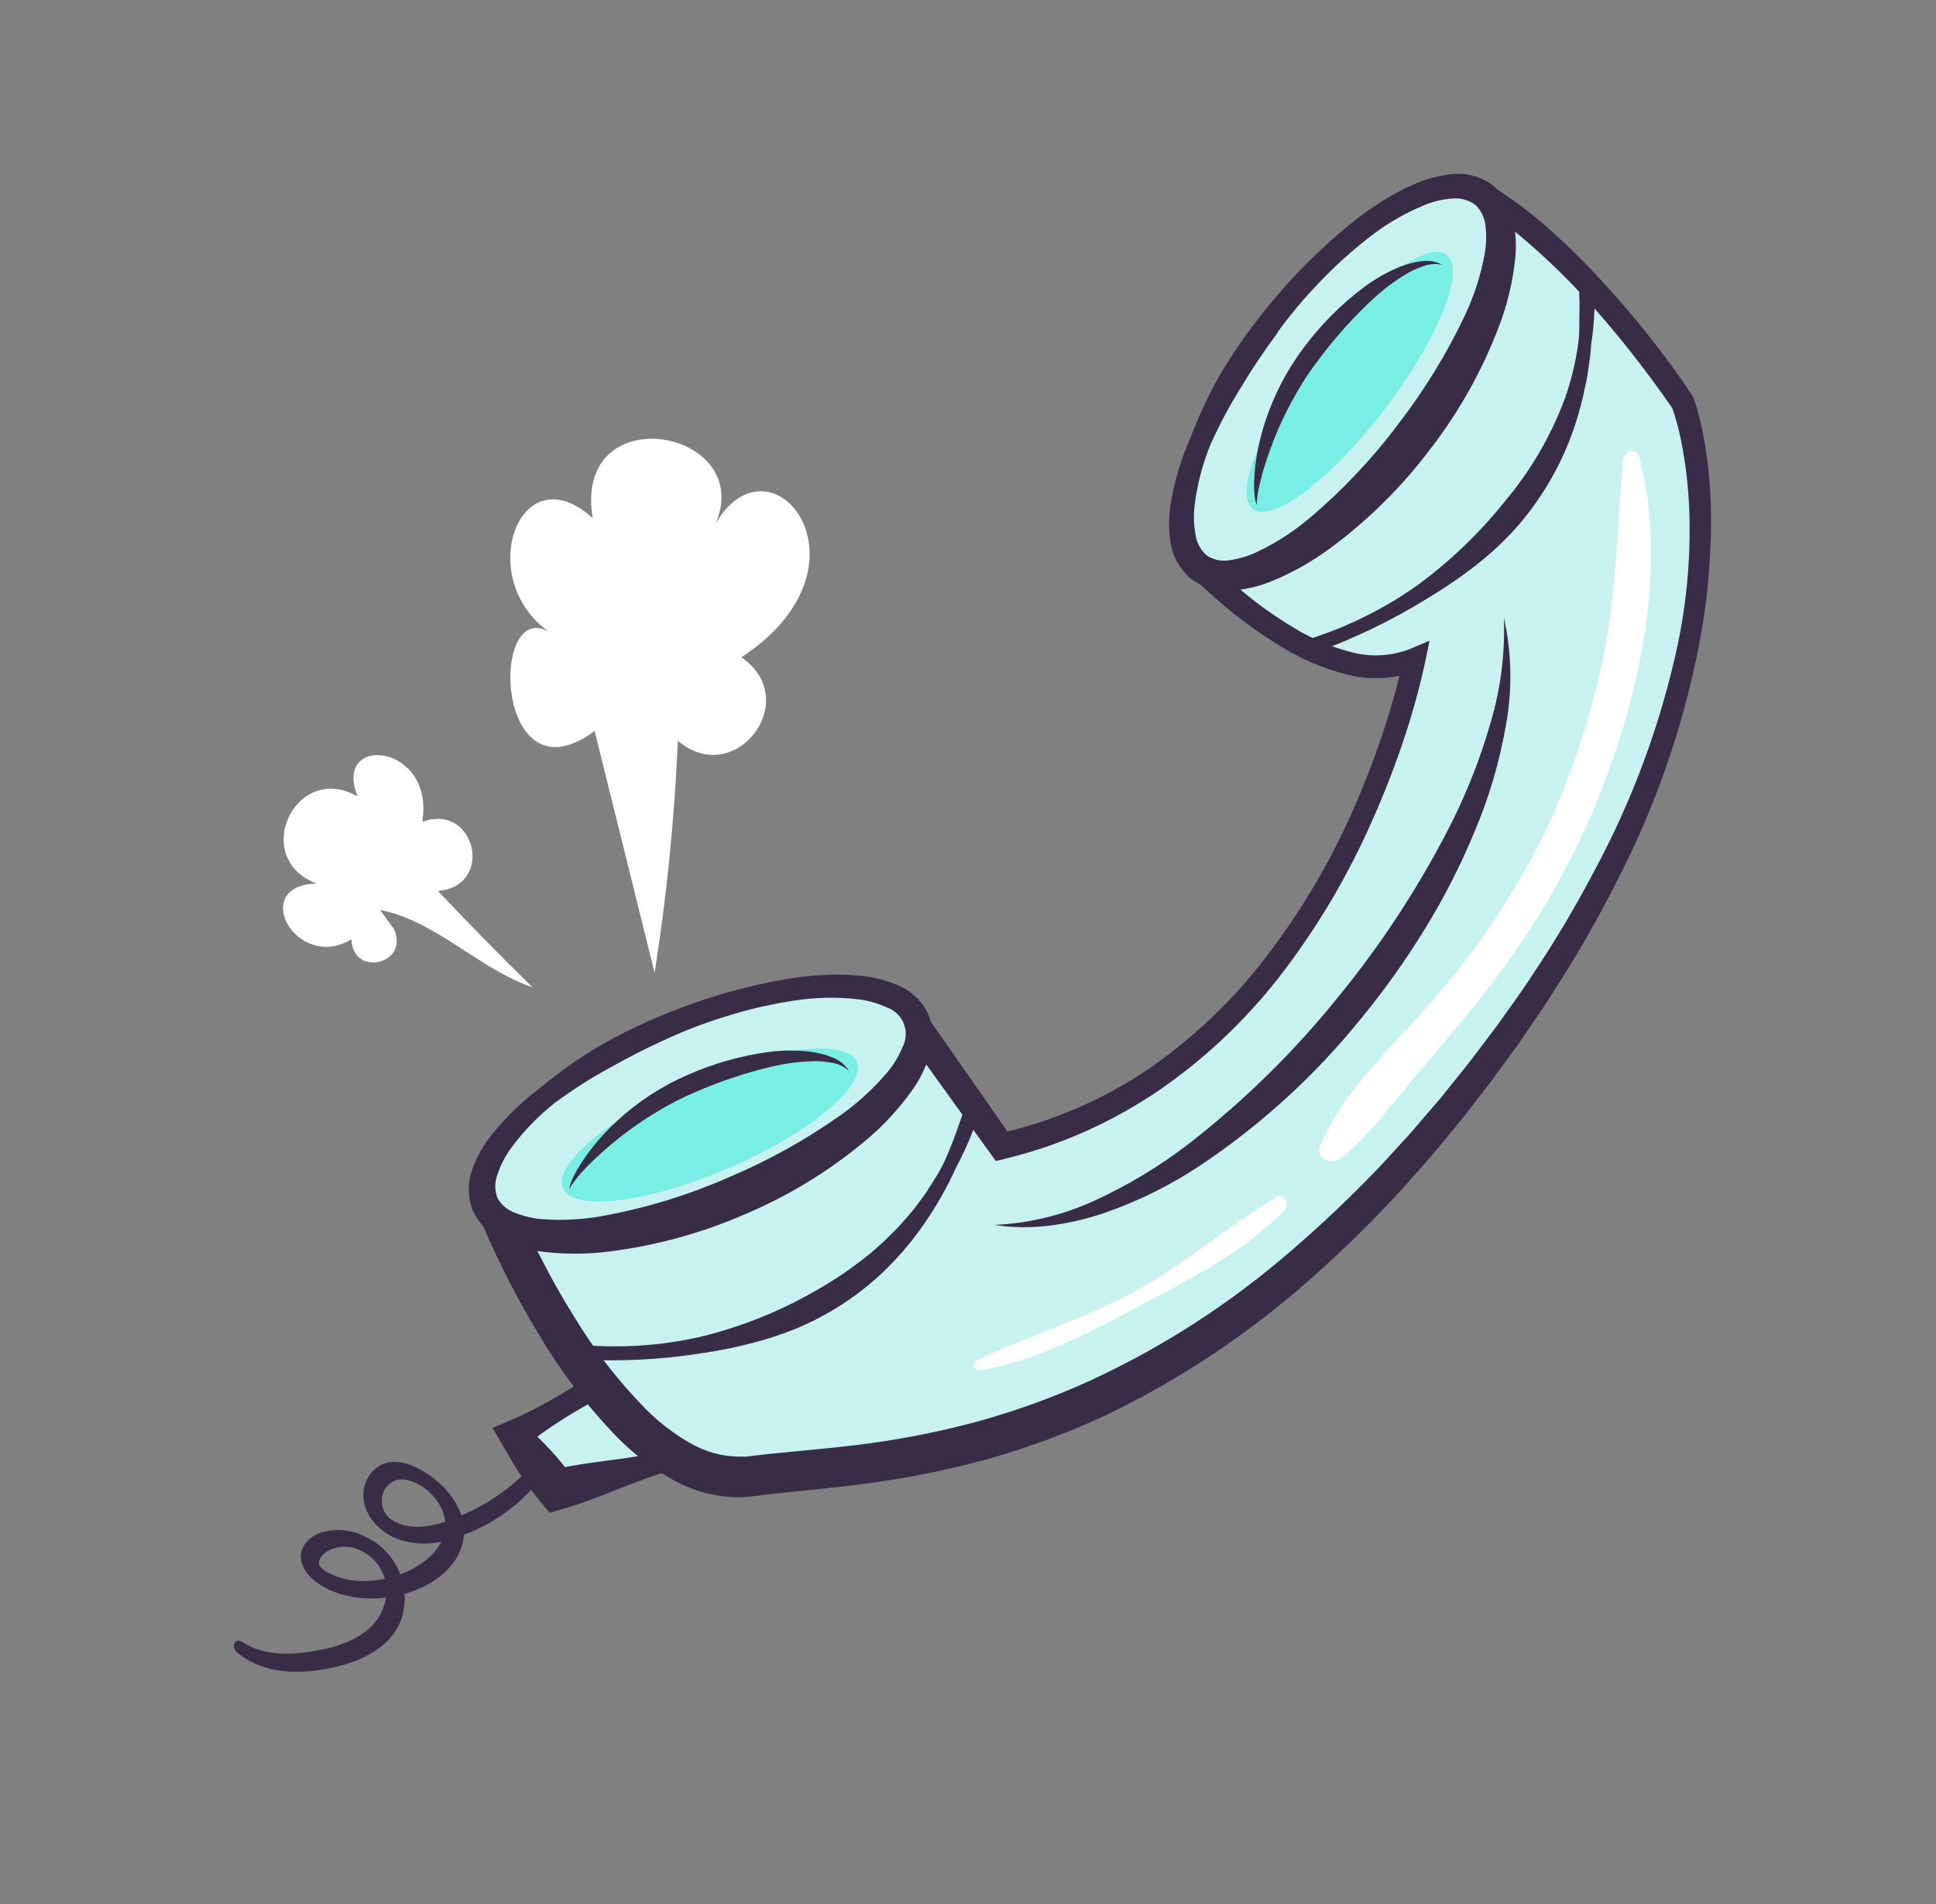 <svg width="61" height="60" viewBox="0 0 61 60" fill="none" xmlns="http://www.w3.org/2000/svg">
<rect x="0" y="0" width="61" height="60" fill="#808080" stroke="none"/>
<path d="M18.764 43.696L16.206 45.226L17.544 46.94L21.968 45.79" fill="#C7F2EF"/>
<path d="M18.954 44.014C18.726 44.116 18.522 44.258 18.304 44.38C18.086 44.502 17.878 44.634 17.668 44.766C17.458 44.898 17.252 45.038 17.05 45.184C16.848 45.33 16.65 45.48 16.45 45.638L16.582 44.93C16.842 45.188 17.108 45.44 17.354 45.706C17.6 45.973 17.83 46.254 18.044 46.548L17.38 46.322C18.122 46.148 18.888 46.06 19.648 45.958C20.026 45.9 20.406 45.848 20.776 45.758C21.13 45.613 21.497 45.504 21.872 45.432L22.06 46.15C21.698 46.272 21.324 46.356 20.944 46.4C20.576 46.5 20.218 46.64 19.86 46.774C19.146 47.054 18.436 47.35 17.702 47.56L17.316 47.67L17.036 47.332C16.803 47.054 16.587 46.762 16.388 46.458C16.188 46.154 16.01 45.836 15.824 45.52L15.522 45L15.96 44.812C16.19 44.714 16.418 44.612 16.642 44.5C16.866 44.388 17.084 44.272 17.302 44.152C17.52 44.032 17.732 43.902 17.944 43.774C18.156 43.646 18.374 43.528 18.572 43.374L18.954 44.014Z" fill="#392C47"/>
<path d="M37.412 17.484C37.412 17.484 41.506 22.064 44.57 20.78C44.57 20.78 42.126 33.668 31.57 36.122L28.69 32.062L15.75 38.338C15.75 38.338 19.38 47.086 23.646 46.51C27.912 45.934 36.906 46.456 46.646 33.768C56.386 21.08 53.046 12.688 53.046 12.688C53.046 12.688 49.96 7.972 46.534 5.986" fill="#C7F2EF"/>
<path d="M37.688 17.236C38.142 17.737 38.632 18.205 39.152 18.636C39.667 19.069 40.217 19.458 40.796 19.8C41.355 20.141 41.962 20.396 42.596 20.556C43.201 20.713 43.841 20.677 44.424 20.452L45.042 20.19L44.908 20.842C44.718 21.722 44.476 22.59 44.184 23.442C43.896 24.288 43.568 25.122 43.2 25.938C42.472 27.581 41.557 29.134 40.474 30.568C39.385 32.013 38.073 33.276 36.588 34.31C35.09 35.345 33.414 36.095 31.644 36.522L31.376 36.586L31.212 36.358L28.302 32.32L28.866 32.464L16.002 38.864L16.294 38.094C16.54 38.656 16.83 39.232 17.12 39.79C17.41 40.348 17.72 40.902 18.058 41.438C18.7 42.513 19.467 43.507 20.344 44.4C20.76 44.82 21.231 45.181 21.744 45.474C22.209 45.746 22.737 45.894 23.276 45.902C23.338 45.902 23.402 45.902 23.476 45.902L23.572 45.892L23.696 45.878L24.19 45.822L25.164 45.726C25.806 45.666 26.442 45.604 27.074 45.526C28.326 45.37 29.566 45.127 30.784 44.8C31.999 44.465 33.186 44.035 34.334 43.514C36.639 42.451 38.782 41.066 40.698 39.4C41.662 38.571 42.586 37.693 43.47 36.766C43.692 36.536 43.902 36.294 44.12 36.06L44.444 35.706L44.756 35.342L45.382 34.614L45.982 33.866L46.282 33.492L46.574 33.108L47.154 32.342C47.522 31.818 47.908 31.306 48.254 30.768C48.969 29.706 49.625 28.606 50.22 27.472C51.436 25.222 52.326 22.811 52.864 20.31C53.125 19.062 53.25 17.789 53.236 16.514C53.231 15.882 53.184 15.25 53.096 14.624C53.048 14.314 52.998 14.002 52.928 13.7C52.894 13.548 52.856 13.396 52.814 13.248C52.772 13.1 52.724 12.946 52.678 12.826L52.712 12.892C52.28 12.264 51.814 11.634 51.334 11.028C50.854 10.422 50.35 9.828 49.824 9.264C49.3 8.702 48.747 8.168 48.166 7.664C47.594 7.161 46.978 6.711 46.326 6.318L46.698 5.676C47.394 6.086 48.052 6.559 48.662 7.088C49.264 7.613 49.838 8.17 50.38 8.756C50.921 9.339 51.438 9.939 51.93 10.556C52.422 11.182 52.896 11.81 53.33 12.484L53.352 12.52L53.364 12.552C53.424 12.717 53.475 12.884 53.518 13.054C53.562 13.218 53.6 13.382 53.634 13.546C53.706 13.874 53.752 14.202 53.798 14.532C53.878 15.189 53.916 15.85 53.912 16.512C53.912 17.172 53.866 17.83 53.804 18.486C53.742 19.142 53.64 19.79 53.512 20.434C53.001 23.012 52.125 25.503 50.912 27.834C50.321 29.002 49.668 30.137 48.956 31.234C48.612 31.792 48.23 32.32 47.866 32.864L47.288 33.654L47 34.054L46.7 34.442L46.1 35.216L45.478 35.972L45.166 36.35L44.842 36.72C44.624 36.964 44.412 37.214 44.19 37.454C43.306 38.423 42.371 39.345 41.39 40.216C39.423 41.979 37.217 43.455 34.836 44.6C33.633 45.16 32.386 45.622 31.108 45.982C29.832 46.332 28.533 46.592 27.22 46.76C26.568 46.846 25.916 46.914 25.272 46.978L24.314 47.078L23.846 47.136L23.728 47.15L23.582 47.166C23.486 47.178 23.382 47.18 23.29 47.184C22.527 47.181 21.779 46.973 21.122 46.584C20.511 46.232 19.95 45.8 19.454 45.298C18.515 44.331 17.694 43.257 17.008 42.098C16.316 40.966 15.709 39.784 15.192 38.562L14.97 38.034L15.486 37.8L28.486 31.658L28.834 31.494L29.052 31.802L31.902 35.884L31.47 35.72C33.152 35.344 34.749 34.657 36.178 33.694C37.603 32.711 38.864 31.508 39.912 30.13C40.971 28.748 41.864 27.246 42.574 25.656C42.933 24.856 43.251 24.045 43.53 23.222C43.811 22.401 44.044 21.564 44.228 20.716L44.71 21.116C43.992 21.398 43.204 21.448 42.456 21.26C41.744 21.083 41.063 20.798 40.436 20.416C39.823 20.052 39.24 19.641 38.692 19.186C38.144 18.733 37.623 18.247 37.134 17.73L37.688 17.236Z" fill="#392C47"/>
<path d="M44.554 13.751C47.026 10.506 48 7.091 46.729 6.123C45.459 5.155 42.425 7.001 39.953 10.246C37.481 13.491 36.507 16.906 37.778 17.873C39.048 18.841 42.082 16.995 44.554 13.751Z" fill="#C7F2EF"/>
<path d="M39.662 10.024C40.544 8.881 41.559 7.848 42.686 6.946C42.974 6.721 43.273 6.512 43.584 6.32C43.897 6.12 44.226 5.946 44.568 5.8C44.928 5.642 45.31 5.538 45.7 5.492C46.151 5.434 46.608 5.544 46.984 5.8C47.348 6.084 47.595 6.491 47.68 6.944C47.762 7.338 47.783 7.743 47.742 8.144C47.664 8.894 47.486 9.63 47.212 10.332C46.688 11.702 45.965 12.988 45.068 14.148C44.186 15.321 43.141 16.361 41.964 17.238C41.36 17.691 40.699 18.063 39.998 18.344C39.62 18.491 39.222 18.579 38.818 18.606C38.352 18.643 37.889 18.509 37.514 18.23C37.165 17.931 36.938 17.514 36.876 17.058C36.818 16.669 36.822 16.272 36.886 15.884C37.006 15.156 37.218 14.446 37.518 13.772C37.776 13.092 38.087 12.432 38.446 11.8C38.812 11.182 39.218 10.588 39.662 10.024ZM40.262 10.474C39.85 11.03 39.462 11.604 39.11 12.194C38.744 12.777 38.419 13.386 38.138 14.014C37.883 14.639 37.714 15.296 37.636 15.966C37.602 16.276 37.616 16.59 37.678 16.896C37.721 17.146 37.855 17.372 38.056 17.528C38.268 17.652 38.517 17.696 38.758 17.652C39.057 17.608 39.348 17.519 39.62 17.388C40.214 17.104 40.768 16.745 41.27 16.32C42.308 15.443 43.242 14.452 44.056 13.364C44.887 12.29 45.598 11.127 46.176 9.898C46.454 9.3 46.656 8.67 46.776 8.022C46.832 7.723 46.841 7.416 46.804 7.114C46.78 6.864 46.667 6.63 46.486 6.456C46.278 6.302 46.02 6.231 45.762 6.256C45.45 6.278 45.143 6.352 44.854 6.474C44.232 6.733 43.648 7.077 43.12 7.496C42.576 7.918 42.065 8.381 41.59 8.88C41.106 9.378 40.659 9.911 40.252 10.474H40.262Z" fill="#392C47"/>
<path d="M43.642 12.882C45.327 10.67 46.195 8.496 45.58 8.028C44.965 7.559 43.1 8.973 41.414 11.185C39.729 13.398 38.861 15.571 39.476 16.04C40.091 16.509 41.956 15.095 43.642 12.882Z" fill="#79EEE5"/>
<path d="M39.624 15.922C39.576 15.888 39.568 15.822 39.554 15.772C39.542 15.717 39.534 15.662 39.528 15.606C39.518 15.496 39.514 15.384 39.514 15.274C39.517 15.053 39.533 14.832 39.56 14.612C39.62 14.171 39.719 13.737 39.856 13.314C40.131 12.461 40.547 11.661 41.086 10.946C41.618 10.232 42.249 9.597 42.96 9.062C43.319 8.79 43.712 8.568 44.13 8.4C44.341 8.316 44.561 8.26 44.786 8.232C45.012 8.196 45.243 8.236 45.444 8.344C45.236 8.3 45.02 8.318 44.822 8.396C44.624 8.463 44.435 8.553 44.258 8.664C43.901 8.885 43.566 9.139 43.258 9.424C42.639 10 42.073 10.631 41.566 11.308C41.309 11.64 41.076 11.989 40.868 12.354C40.656 12.718 40.464 13.094 40.294 13.48C40.123 13.871 39.975 14.272 39.848 14.68C39.782 14.88 39.73 15.092 39.68 15.3C39.656 15.404 39.636 15.51 39.62 15.616C39.62 15.668 39.606 15.722 39.602 15.776C39.598 15.83 39.59 15.878 39.624 15.922Z" fill="#392C47"/>
<path d="M23.213 37.68C26.96 36.068 29.487 33.572 28.856 32.105C28.225 30.638 24.675 30.755 20.928 32.366C17.181 33.978 14.655 36.474 15.286 37.941C15.916 39.408 19.466 39.291 23.213 37.68Z" fill="#C7F2EF"/>
<path d="M20.782 32.028C22.111 31.464 23.503 31.061 24.928 30.828C25.289 30.773 25.653 30.737 26.018 30.722C26.39 30.701 26.764 30.711 27.134 30.75C27.525 30.789 27.908 30.886 28.27 31.038C28.692 31.209 29.036 31.528 29.238 31.936C29.415 32.363 29.43 32.839 29.28 33.276C29.159 33.659 28.978 34.022 28.746 34.35C28.31 34.964 27.793 35.517 27.21 35.994C26.08 36.931 24.819 37.696 23.466 38.266C22.122 38.852 20.701 39.245 19.246 39.432C18.497 39.53 17.739 39.53 16.99 39.432C16.59 39.375 16.201 39.258 15.836 39.084C15.412 38.888 15.074 38.543 14.884 38.116C14.728 37.684 14.736 37.209 14.906 36.782C15.047 36.414 15.244 36.07 15.49 35.762C15.953 35.187 16.487 34.674 17.08 34.234C17.637 33.772 18.229 33.354 18.85 32.984C19.472 32.623 20.118 32.304 20.782 32.028ZM21.076 32.708C20.444 32.989 19.828 33.301 19.226 33.642C18.621 33.971 18.04 34.341 17.486 34.75C16.956 35.169 16.485 35.657 16.086 36.202C15.905 36.456 15.763 36.737 15.666 37.034C15.578 37.273 15.585 37.536 15.684 37.77C15.808 37.982 16.004 38.142 16.236 38.222C16.517 38.333 16.814 38.401 17.116 38.422C17.773 38.467 18.433 38.427 19.08 38.302C20.414 38.051 21.715 37.649 22.958 37.102C24.21 36.575 25.4 35.912 26.508 35.126C27.045 34.743 27.532 34.294 27.958 33.79C28.158 33.553 28.319 33.287 28.436 33C28.496 32.887 28.531 32.763 28.538 32.635C28.546 32.508 28.525 32.38 28.479 32.261C28.432 32.143 28.36 32.035 28.269 31.947C28.177 31.858 28.067 31.79 27.946 31.748C27.663 31.615 27.359 31.528 27.048 31.492C26.378 31.412 25.701 31.425 25.034 31.53C24.353 31.631 23.68 31.783 23.022 31.984C22.357 32.179 21.707 32.421 21.076 32.708Z" fill="#392C47"/>
<path d="M22.951 36.813C25.506 35.714 27.315 34.214 26.992 33.462C26.669 32.71 24.335 32.991 21.78 34.09C19.225 35.189 17.416 36.689 17.739 37.441C18.063 38.193 20.396 37.912 22.951 36.813Z" fill="#79EEE5"/>
<path d="M17.958 37.484C17.944 37.429 17.949 37.371 17.972 37.32C17.988 37.266 18.01 37.214 18.03 37.162C18.076 37.062 18.128 36.962 18.182 36.866C18.294 36.675 18.416 36.49 18.548 36.312C18.814 35.958 19.111 35.629 19.436 35.328C20.095 34.72 20.85 34.227 21.672 33.87C22.488 33.509 23.352 33.266 24.236 33.148C24.681 33.09 25.133 33.09 25.578 33.148C25.803 33.179 26.024 33.239 26.234 33.326C26.447 33.405 26.628 33.552 26.75 33.744C26.59 33.605 26.394 33.514 26.184 33.484C25.978 33.447 25.769 33.433 25.56 33.442C25.14 33.459 24.723 33.516 24.314 33.612C23.492 33.806 22.689 34.074 21.914 34.412C21.528 34.575 21.154 34.764 20.794 34.978C20.43 35.191 20.079 35.425 19.742 35.678C19.402 35.933 19.076 36.207 18.766 36.498C18.61 36.643 18.46 36.795 18.316 36.954C18.244 37.034 18.174 37.116 18.116 37.2C18.084 37.242 18.052 37.286 18.022 37.33C17.985 37.373 17.963 37.427 17.958 37.484Z" fill="#392C47"/>
<path d="M41.286 20.126C42.501 19.739 43.648 19.165 44.686 18.424C45.702 17.674 46.616 16.796 47.406 15.812C48.212 14.856 48.85 13.77 49.292 12.6C49.505 12.004 49.654 11.387 49.736 10.76C49.776 10.444 49.754 10.124 49.766 9.808C49.778 9.492 49.748 9.176 49.754 8.858L50.216 8.828C50.216 8.992 50.232 9.158 50.236 9.322C50.24 9.486 50.25 9.652 50.236 9.818C50.223 10.148 50.191 10.477 50.142 10.804C50.12 10.968 50.122 11.134 50.094 11.296L50.022 11.788C50.004 11.952 49.956 12.112 49.924 12.276C49.892 12.44 49.86 12.602 49.81 12.76C49.483 14.06 48.877 15.274 48.036 16.318C47.194 17.37 46.102 18.174 44.98 18.854C43.86 19.548 42.67 20.122 41.43 20.568L41.286 20.126Z" fill="#392C47"/>
<path d="M18.168 42.366C19.479 42.499 20.803 42.416 22.088 42.122C23.355 41.813 24.571 41.326 25.7 40.674C26.261 40.358 26.796 39.997 27.3 39.596C27.428 39.498 27.544 39.396 27.668 39.282C27.728 39.228 27.79 39.176 27.85 39.12L28.022 38.95C28.134 38.834 28.258 38.726 28.364 38.602L28.684 38.236C28.794 38.114 28.884 37.978 28.984 37.848C29.084 37.718 29.184 37.588 29.264 37.448L29.526 37.032C29.612 36.892 29.686 36.744 29.76 36.598C30.032 35.998 30.236 35.376 30.452 34.754L30.894 34.886C30.844 35.048 30.794 35.212 30.738 35.372C30.682 35.532 30.638 35.698 30.568 35.854C30.436 36.17 30.292 36.478 30.13 36.778C29.848 37.403 29.51 38.001 29.12 38.564C28.727 39.134 28.275 39.661 27.772 40.136C27.263 40.611 26.701 41.025 26.096 41.37C25.942 41.45 25.794 41.54 25.638 41.616C25.482 41.692 25.324 41.762 25.166 41.834C24.846 41.968 24.52 42.082 24.192 42.184C23.537 42.382 22.869 42.531 22.192 42.63C20.847 42.85 19.481 42.917 18.12 42.83L18.168 42.366Z" fill="#392C47"/>
<path d="M31.34 38.6C32.456 38.548 33.551 38.276 34.562 37.8C35.566 37.333 36.517 36.759 37.398 36.088C39.156 34.731 40.748 33.173 42.142 31.444C43.552 29.725 44.767 27.856 45.766 25.87C46.258 24.876 46.66 23.84 46.966 22.774C47.286 21.7 47.427 20.581 47.384 19.462C47.635 20.586 47.656 21.748 47.444 22.88C47.245 24.017 46.918 25.127 46.468 26.19C46.029 27.254 45.506 28.282 44.902 29.262C44.301 30.245 43.633 31.185 42.902 32.076C41.458 33.869 39.75 35.433 37.836 36.714C36.872 37.356 35.83 37.871 34.734 38.246C33.636 38.6 32.466 38.784 31.34 38.6Z" fill="#392C47"/>
<path d="M16.76 46.2C16.21 46.787 15.558 47.269 14.836 47.622C14.154 47.944 13.186 48.338 12.456 47.958C12.313 47.894 12.195 47.786 12.12 47.649C12.044 47.512 12.015 47.355 12.036 47.2C12.044 47.113 12.07 47.028 12.113 46.951C12.155 46.874 12.212 46.807 12.282 46.753C12.351 46.699 12.431 46.66 12.516 46.638C12.601 46.616 12.689 46.612 12.776 46.626C13.454 46.752 14.11 47.472 14.028 48.178C13.95 48.852 13.32 49.318 12.74 49.562C12.052 49.852 11.158 49.94 10.466 49.62C10.338 49.562 10.13 49.468 10.066 49.326C10.002 49.184 10.134 49.01 10.25 48.926C10.395 48.828 10.562 48.767 10.736 48.748C10.911 48.729 11.087 48.752 11.25 48.816C11.424 48.878 11.584 48.974 11.721 49.098C11.858 49.223 11.969 49.373 12.047 49.54C12.126 49.708 12.17 49.889 12.178 50.073C12.186 50.258 12.158 50.443 12.094 50.616C11.826 51.442 10.952 51.816 10.166 51.978C9.38 52.14 8.386 52.24 7.66 51.756C7.394 51.578 7.26 51.904 7.48 52.08C8.318 52.766 9.426 52.772 10.44 52.56C11.374 52.36 12.39 51.908 12.68 50.914C12.811 50.418 12.759 49.892 12.535 49.431C12.311 48.969 11.929 48.604 11.458 48.4C11.021 48.187 10.518 48.157 10.058 48.314C9.642 48.48 9.358 48.876 9.53 49.314C9.714 49.792 10.264 50.09 10.73 50.234C11.25 50.385 11.797 50.413 12.33 50.318C13.198 50.172 14.148 49.718 14.502 48.854C14.902 47.904 14.24 46.95 13.464 46.442C13.064 46.172 12.48 45.93 12 46.164C11.816 46.267 11.666 46.422 11.569 46.61C11.472 46.798 11.432 47.01 11.454 47.22C11.502 47.766 11.926 48.22 12.402 48.446C12.975 48.687 13.617 48.705 14.202 48.496C15.366 48.17 16.388 47.467 17.108 46.496C17.226 46.328 16.908 46.046 16.756 46.196L16.76 46.2Z" fill="#392C47"/>
<path d="M18.736 23.036L20.626 30.656C21.008 28.234 21.252 25.793 21.358 23.344C23.17 24.88 25.32 22.046 23.358 20.714C27.776 17.814 24.302 13.514 22.558 16.482C23.792 13.502 18.04 12.482 18.674 16.326C16.38 14.24 14.912 18.218 17.294 19.908C15.408 18.842 15.596 25.364 18.736 23.036Z" fill="white"/>
<path d="M11.976 28.674C13.788 29.044 15.084 30.538 16.776 31.11C15.765 30.118 14.773 29.107 13.8 28.078C15.6 27.92 14.984 25.278 13.304 25.898C13.718 23.428 10.46 23.098 11.268 25.098C9.304 23.976 7.868 27.054 9.98 27.844C7.826 27.888 9.334 30.644 11.072 29.602C11.124 30.824 12.936 30.368 12.404 29.266" fill="white"/>
<path d="M51.148 14.462C50.948 16.5 50.948 18.532 50.548 20.548C50.151 22.55 49.505 24.495 48.624 26.336C47.717 28.159 46.583 29.86 45.25 31.4C44.004 32.868 42.332 34.308 41.596 36.12C41.432 36.52 41.986 36.71 42.25 36.5C43.13 35.798 43.814 34.842 44.538 33.986C45.236 33.162 45.938 32.344 46.612 31.496C47.937 29.854 49.054 28.054 49.938 26.138C51.5 22.65 52.636 18.2 51.654 14.4C51.576 14.102 51.174 14.2 51.148 14.468V14.462Z" fill="white"/>
<path d="M40.16 37.76C38.63 38.692 37.262 39.89 35.678 40.738C34.094 41.586 32.364 42.098 30.756 42.888C30.578 42.976 30.712 43.216 30.884 43.188C32.626 42.894 34.372 41.97 35.918 41.146C37.53 40.284 39.17 39.474 40.464 38.146C40.511 38.104 40.541 38.045 40.547 37.982C40.553 37.919 40.535 37.856 40.497 37.806C40.459 37.755 40.403 37.721 40.34 37.71C40.278 37.699 40.214 37.712 40.16 37.746V37.76Z" fill="white"/>
</svg>

